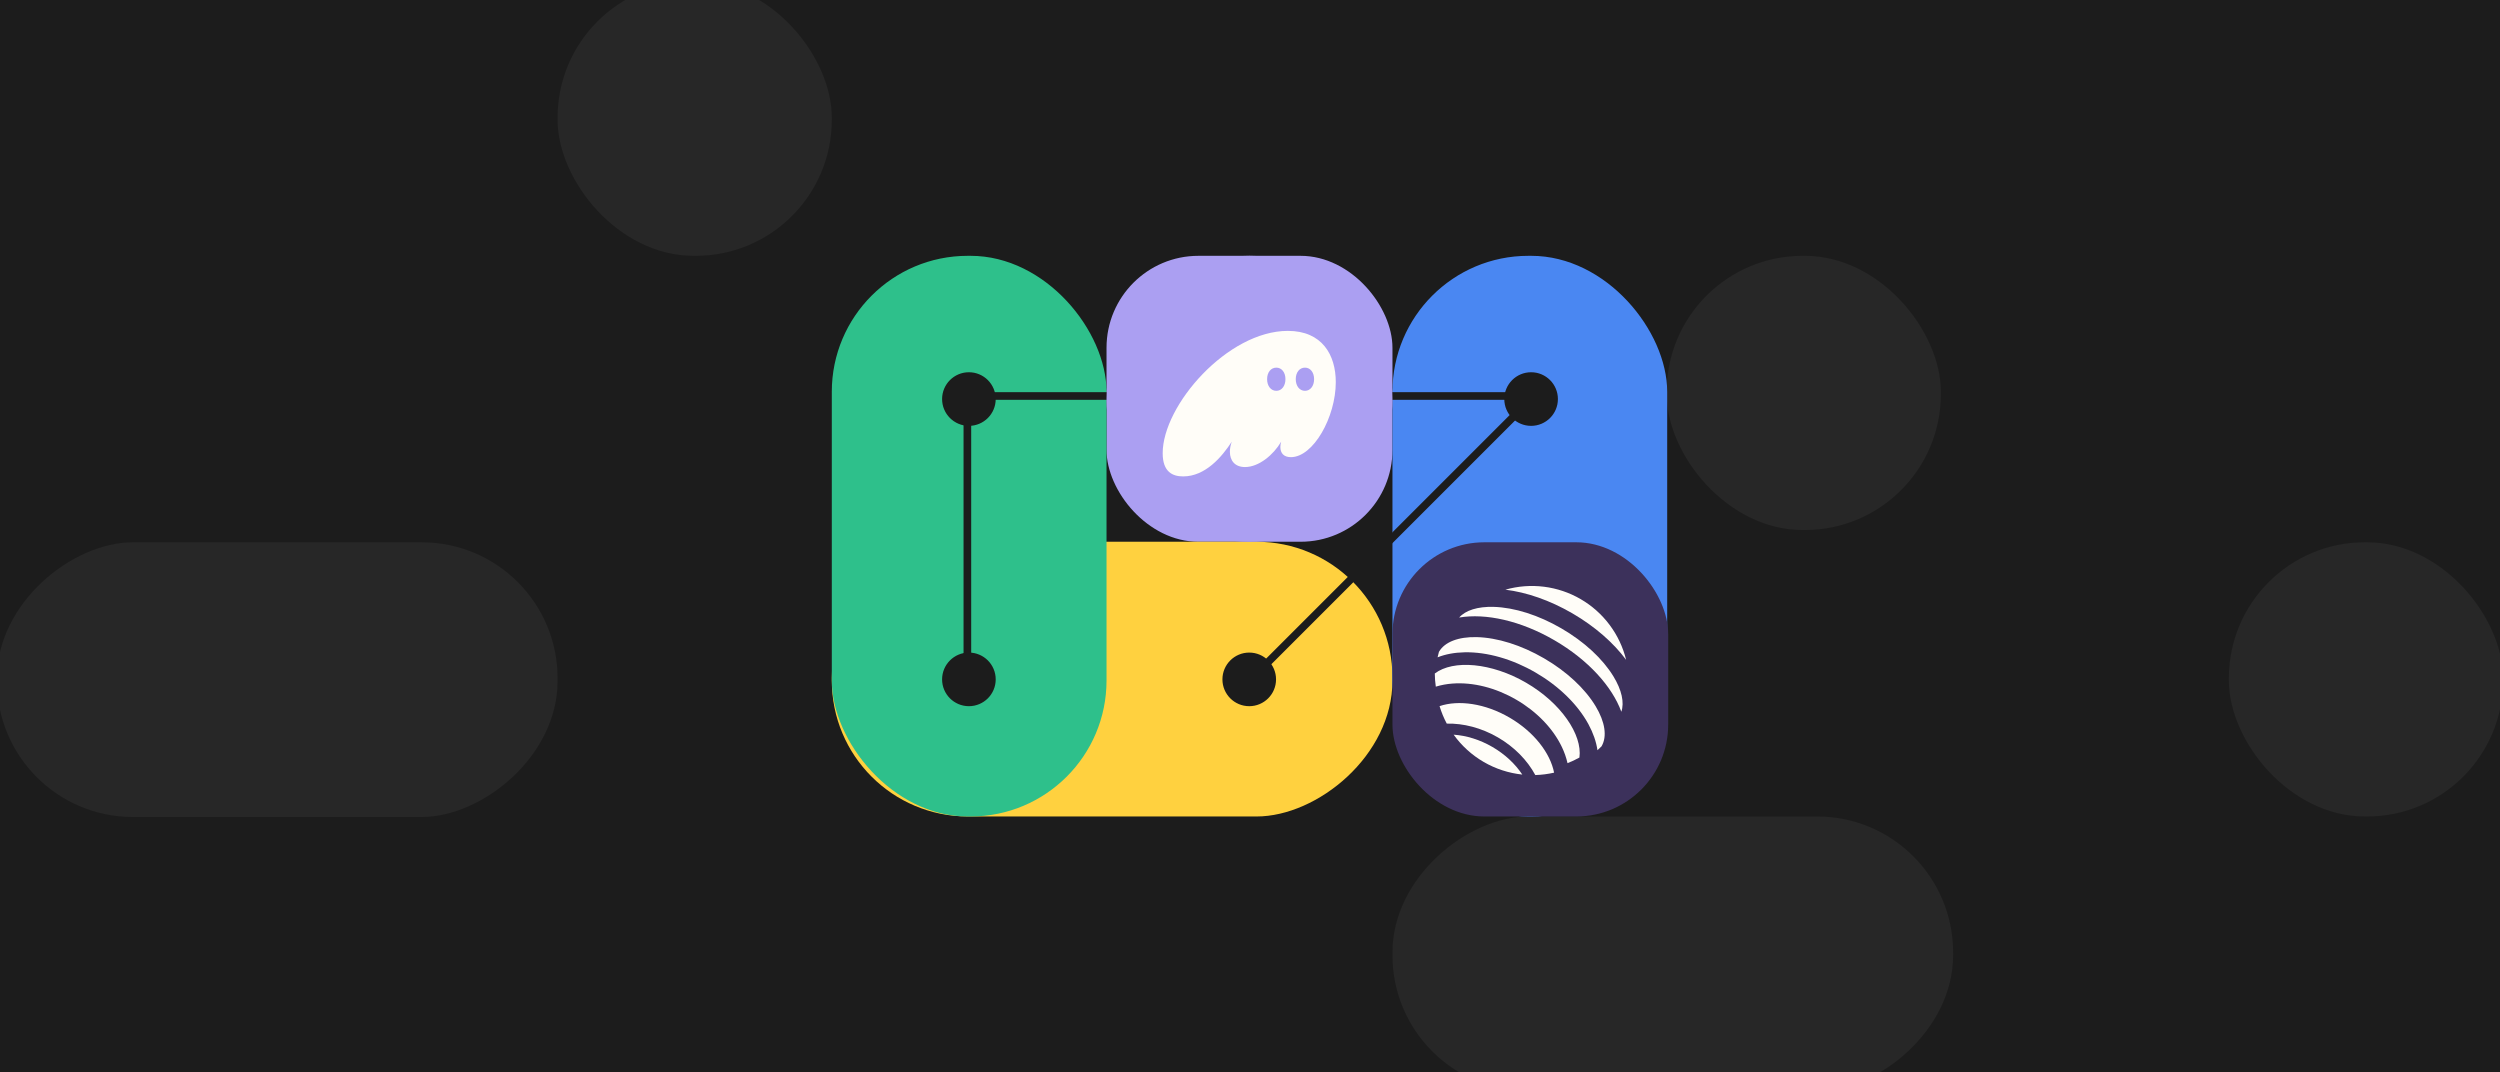 <svg xmlns="http://www.w3.org/2000/svg" fill="none" viewBox="0 0 1632 700" height="700" width="1632">
<rect x="0" y="0" width="1632" height="700" fill="#808080" stroke="none"/>
<g clip-path="url(#clip0_1733_15631)">
<rect fill="#1C1C1C" height="700" width="1632"></rect>
<rect fill="#AB9FF2" rx="60" height="186.66" width="186.66" y="167" x="722.34"></rect>
<rect fill="#FFD13F" transform="rotate(90 909 353.66)" rx="88.755" height="366" width="179.34" y="353.66" x="909"></rect>
<rect fill="#FFFDF8" transform="rotate(90 1275 533)" rx="88.755" height="366" width="179.34" y="533" x="1275" opacity="0.05"></rect>
<rect fill="#FFFDF8" transform="rotate(90 364 354)" rx="88.755" height="366" width="179.34" y="354" x="364" opacity="0.05"></rect>
<rect fill="#2EC08B" rx="88.755" height="366" width="179.34" y="167" x="543"></rect>
<rect fill="#FFFDF8" rx="88.755" height="179" width="179" y="-12" x="364" opacity="0.05"></rect>
<rect fill="#FFFDF8" rx="88.755" height="179" width="179" y="167" x="1088" opacity="0.05"></rect>
<rect fill="#FFFDF8" rx="88.755" height="179" width="179" y="354" x="1455" opacity="0.05"></rect>
<rect fill="#4A87F2" rx="88.755" height="366" width="179.34" y="167" x="909"></rect>
<circle stroke-width="1.83" stroke="#1C1C1C" fill="#1C1C1C" r="16.585" cy="260.5" cx="632.5"></circle>
<circle stroke-width="1.83" stroke="#1C1C1C" fill="#1C1C1C" r="16.585" cy="260.5" cx="999.5"></circle>
<circle stroke-width="1.83" stroke="#1C1C1C" fill="#1C1C1C" r="16.585" cy="443.5" cx="632.5"></circle>
<circle stroke-width="1.83" stroke="#1C1C1C" fill="#1C1C1C" r="16.585" cy="443.5" cx="815.5"></circle>
<line stroke-width="5" stroke="#1C1C1C" y2="260" x2="631.5" y1="442" x1="631.5"></line>
<line stroke-width="5" stroke="#1C1C1C" y2="258.5" x2="998" y1="258.5" x1="633"></line>
<path stroke-width="5" stroke="#1C1C1C" d="M816 444L1000 260"></path>
<rect fill="#3C315B" rx="60" height="179" width="180" y="354" x="909"></rect>
<circle fill="#AB9FF2" r="93.33" cy="260.33" cx="815.67"></circle>
<path fill="#FFFDF8" d="M772.371 311C786.791 311 797.627 298.339 804.094 288.335C803.308 290.548 802.871 292.761 802.871 294.886C802.871 300.73 806.192 304.891 812.746 304.891C821.748 304.891 831.361 296.923 836.342 288.335C835.993 289.574 835.818 290.725 835.818 291.788C835.818 295.86 838.09 298.428 842.722 298.428C857.316 298.428 871.998 272.309 871.998 249.467C871.998 231.671 863.084 216 840.712 216C801.385 216 759 264.518 759 295.86C759 308.167 765.554 311 772.371 311ZM827.166 247.519C827.166 243.092 829.613 239.993 833.196 239.993C836.692 239.993 839.139 243.092 839.139 247.519C839.139 251.946 836.692 255.133 833.196 255.133C829.613 255.133 827.166 251.946 827.166 247.519ZM845.868 247.519C845.868 243.092 848.315 239.993 851.898 239.993C855.394 239.993 857.841 243.092 857.841 247.519C857.841 251.946 855.394 255.133 851.898 255.133C848.315 255.133 845.868 251.946 845.868 247.519Z"></path>
<g clip-path="url(#clip1_1733_15631)">
<mask height="161" width="161" y="363" x="919" maskUnits="userSpaceOnUse" style="mask-type:luminance" id="mask0_1733_15631">
<path fill="white" d="M1079.03 363.79H919.147V523.674H1079.03V363.79Z"></path>
</mask>
<g mask="url(#mask0_1733_15631)">
<path fill="#FFFDF8" d="M948.934 479.6C954.148 486.853 960.837 492.922 968.562 497.409C976.287 501.897 984.873 504.7 993.757 505.636C989.187 498.758 982.542 492.43 974.248 487.612C965.953 482.794 957.17 480.163 948.934 479.6Z"></path>
<path fill="#FFFDF8" d="M985.393 468.429C969.413 459.145 952.117 456.779 939.741 460.959C940.936 464.907 942.512 468.73 944.446 472.374C955.198 472.125 966.938 475.046 977.862 481.391C988.786 487.735 997.141 496.492 1002.25 505.958C1006.38 505.832 1010.48 505.306 1014.51 504.389C1012.01 491.57 1001.37 477.715 985.393 468.429Z"></path>
<path fill="#FFFDF8" d="M1061.54 430.745C1059.51 422.48 1055.84 414.711 1050.73 407.899C1045.63 401.087 1039.21 395.373 1031.85 391.098C1024.49 386.823 1016.35 384.075 1007.91 383.017C999.462 381.959 990.892 382.614 982.706 384.942C996.381 386.616 1011.56 391.749 1026.45 400.397C1041.33 409.046 1053.32 419.687 1061.54 430.745Z"></path>
<path fill="#FFFDF8" d="M1041.65 461.053C1034.65 449.428 1022.66 438.297 1007.89 429.716C993.115 421.135 977.509 416.233 963.956 415.91C952.032 415.627 943.082 419.094 939.409 425.417C939.388 425.455 939.359 425.49 939.336 425.528C939.005 426.714 938.721 427.902 938.461 429.095C943.591 427.07 949.534 425.942 956.142 425.817C970.839 425.541 987.285 430.241 1002.46 439.058C1017.64 447.876 1029.88 459.84 1036.92 472.738C1040.07 478.55 1042.04 484.271 1042.82 489.738C1043.73 488.926 1044.62 488.087 1045.48 487.215C1045.51 487.175 1045.52 487.133 1045.54 487.091C1049.22 480.761 1047.8 471.272 1041.65 461.053Z"></path>
<path fill="#FFFDF8" d="M996.272 445.693C973.651 432.551 948.655 430.494 936.635 439.664C936.658 442.534 936.878 445.401 937.292 448.241C940.828 447.169 944.472 446.494 948.157 446.229C961.589 445.218 976.398 448.96 989.836 456.772C1003.27 464.583 1013.87 475.599 1019.65 487.76C1021.24 491.091 1022.46 494.591 1023.28 498.194C1025.95 497.146 1028.55 495.918 1031.06 494.519C1033.07 479.532 1018.9 458.837 996.272 445.693Z"></path>
<path fill="#FFFDF8" d="M1053.28 441.596C1046.2 429.984 1034.11 418.821 1019.23 410.184C1004.36 401.547 988.691 396.568 975.094 396.168C964.728 395.869 956.699 398.381 952.536 403.128C969.822 400.199 992.621 405.122 1014.72 417.959C1036.82 430.798 1052.4 448.169 1058.41 464.635C1060.47 458.671 1058.68 450.452 1053.28 441.596Z"></path>
</g>
</g>
</g>
<defs>
<clipPath id="clip0_1733_15631">
<rect fill="white" height="700" width="1632"></rect>
</clipPath>
<clipPath id="clip1_1733_15631">
<rect transform="translate(929 374)" fill="white" height="140" width="140"></rect>
</clipPath>
</defs>
</svg>
